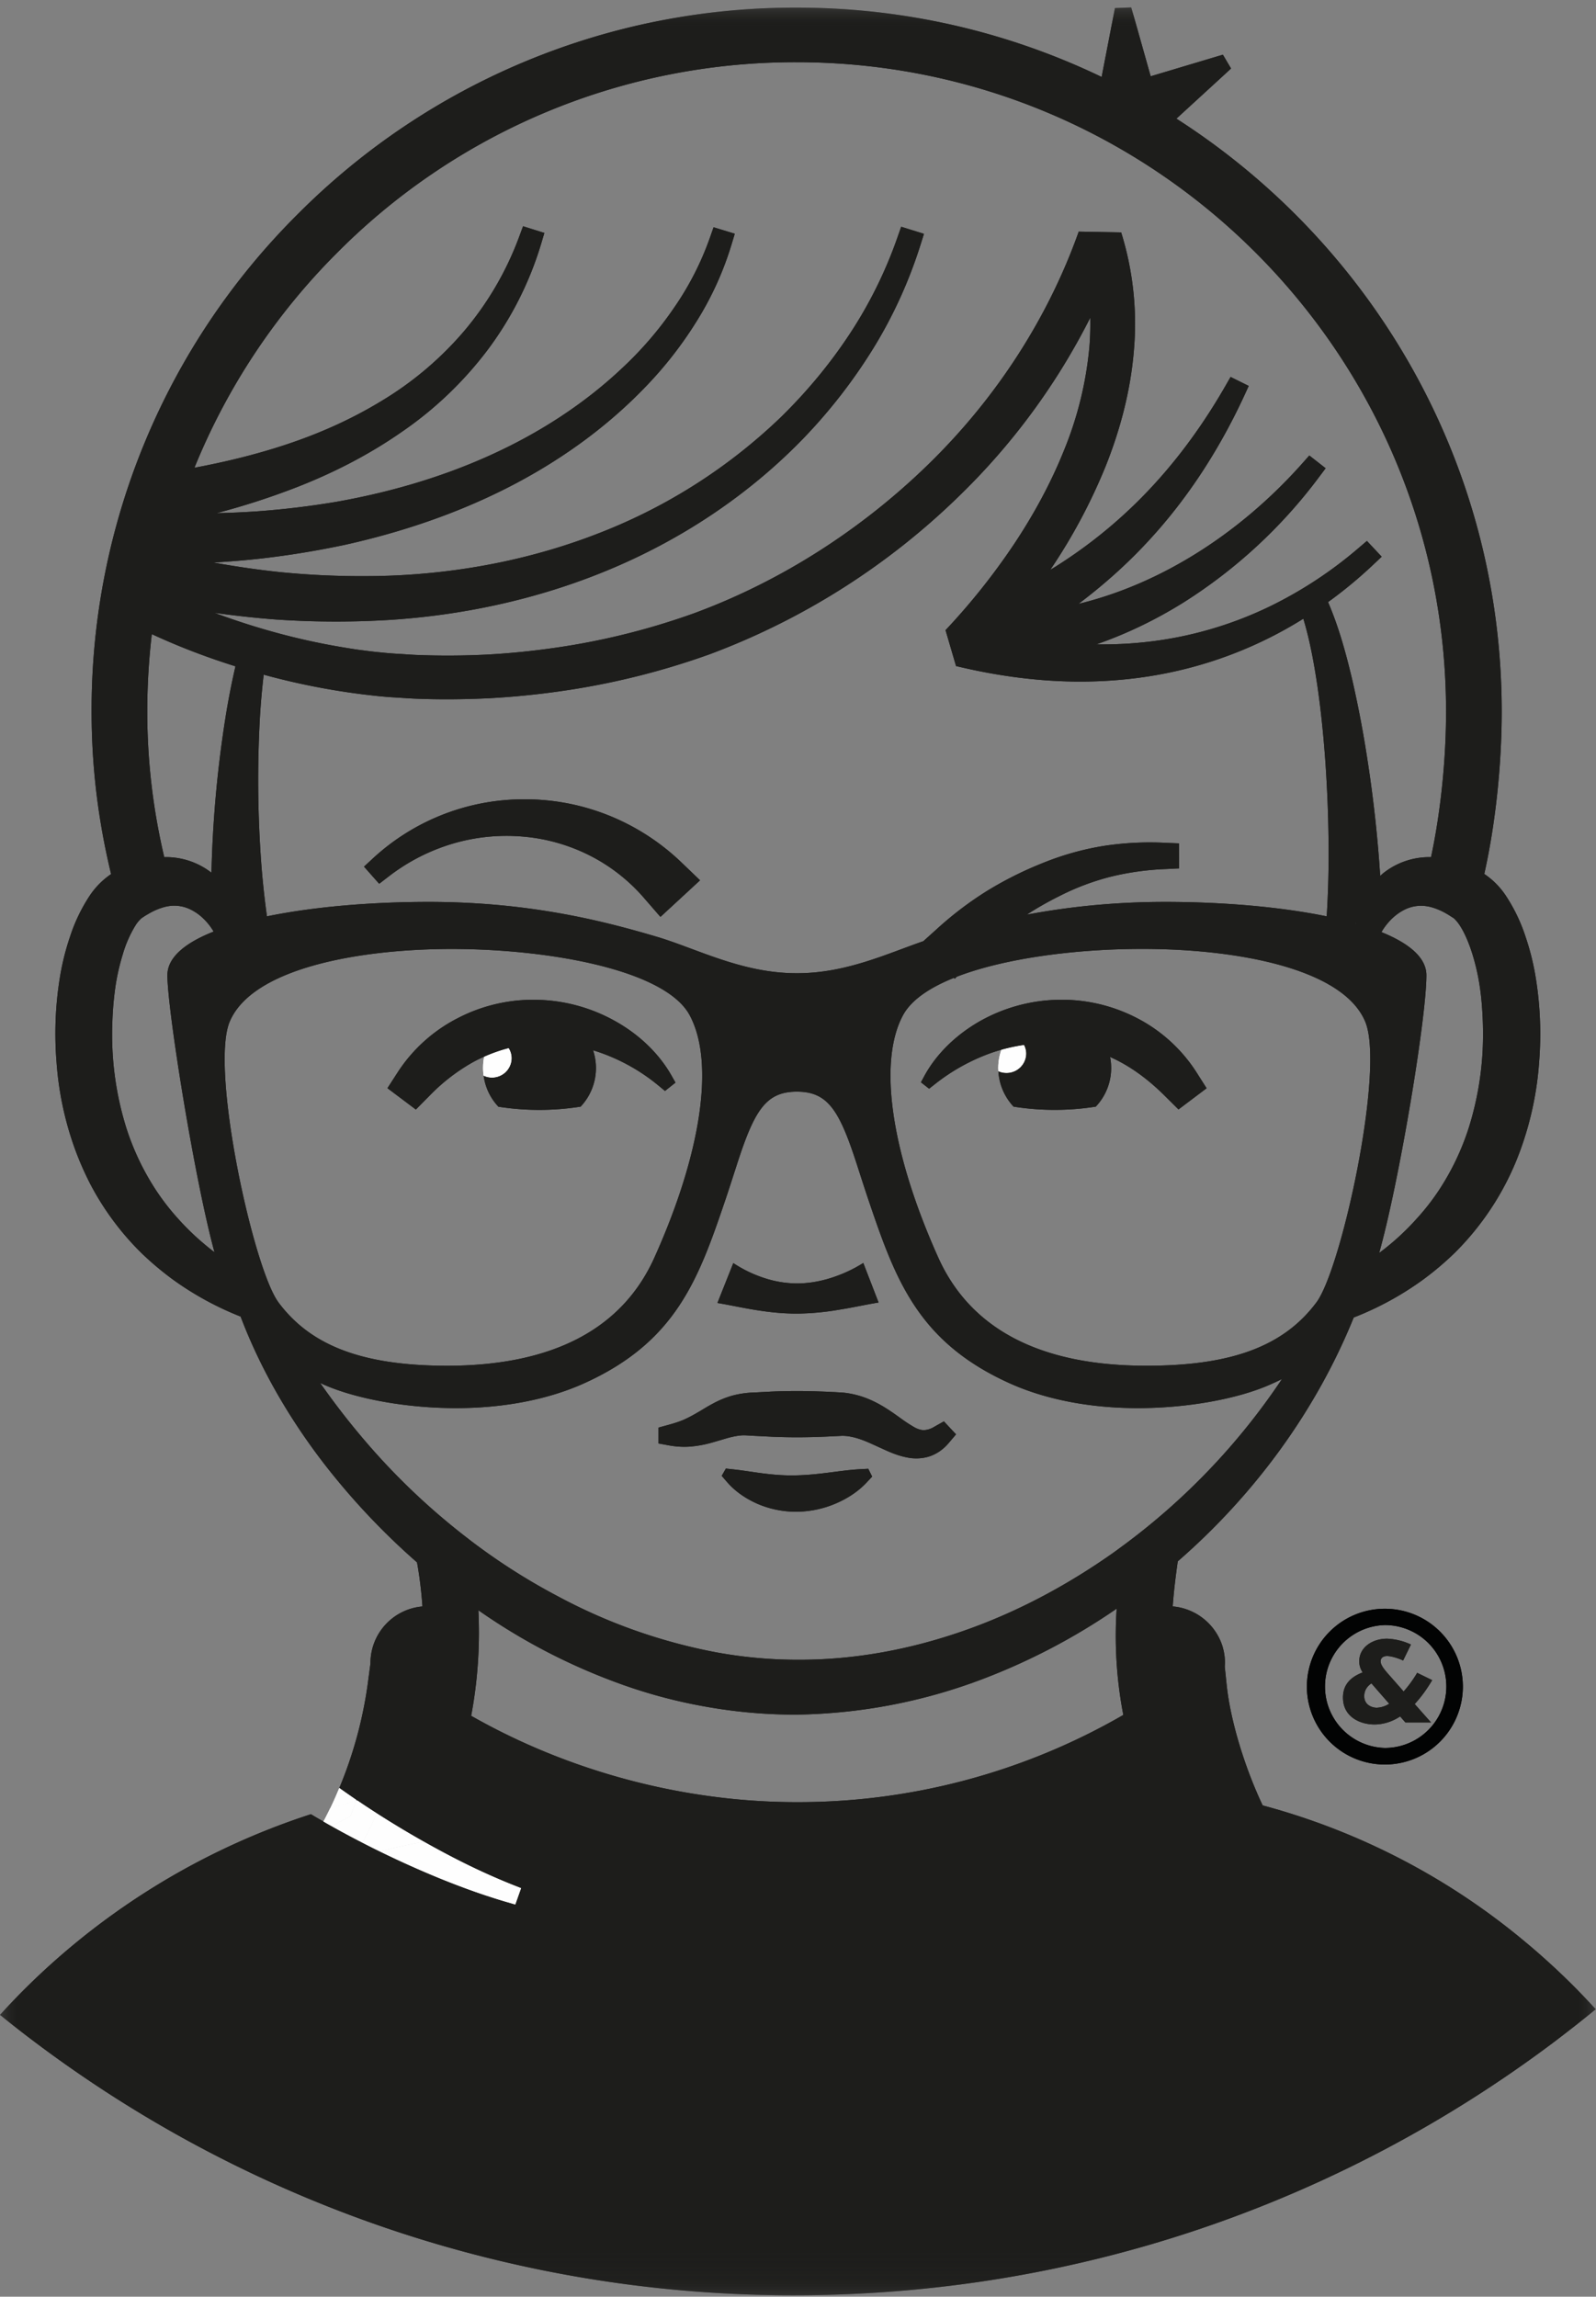 <svg width="41" height="59" xmlns="http://www.w3.org/2000/svg" xmlns:xlink="http://www.w3.org/1999/xlink"><rect width="100%" height="100%" fill="#808080" stroke="none"/><defs><path id="a" d="M0 .037h40.993V58.81H0z"/><path id="c" d="M0 .037h40.993V58.81H0z"/></defs><g fill="none" fill-rule="evenodd"><path d="M35.577 44.903a1.579 1.579 0 010-3.157 1.578 1.578 0 010 3.157m0-3.576a2.003 2.003 0 00-2.004 1.998 2.003 2.003 0 004.007 0 2.003 2.003 0 00-2.003-1.998" fill="#020303"/><path d="M13.145 27.184a.487.487 0 00-.077-.26c-.216.055-.426.13-.63.22a1.47 1.47 0 00-.014.492c.065.03.136.046.212.046.28 0 .509-.223.509-.498m13.218-.118a.487.487 0 00-.056-.223c-.195.028-.39.069-.583.123-.05.148-.08.306-.08.47 0 .03.003.057.004.086a.515.515 0 00.206.043c.28 0 .509-.224.509-.5" fill="#FEFEFE"/><g transform="translate(0 .154)"><mask id="b" fill="#fff"><use xlink:href="#a"/></mask><path d="M9.279 36.745c-.372-.441-.723-.9-1.054-1.372l.094.043c.846.373 2.144.603 3.393.603 1.218 0 2.35-.217 3.27-.627 2.397-1.072 2.966-2.699 3.664-4.757.102-.305.19-.581.27-.828.453-1.412.743-1.917 1.552-1.917h.007c.81 0 1.099.505 1.553 1.917.08.247.168.523.27.828.697 2.058 1.266 3.685 3.664 4.757.92.41 2.051.627 3.27.627 1.248 0 2.547-.23 3.392-.603.108-.047.21-.095.308-.143a17.159 17.159 0 01-4.057 4.26h-.003v.002c-.098.072-.195.145-.294.215-1.19.837-2.484 1.527-3.852 2-1.364.475-2.8.74-4.231.733a11.561 11.561 0 01-2.131-.197 14.138 14.138 0 01-4.052-1.443 15.886 15.886 0 01-2.259-1.449v-.003h-.003a17.434 17.434 0 01-2.771-2.646m-4.054-4.96a6.43 6.43 0 01-.655-.638 6.018 6.018 0 01-.554-.713 6.552 6.552 0 01-.773-1.619 8.03 8.03 0 01-.357-2.7 8.26 8.26 0 01.077-.907c.042-.294.109-.58.195-.86a3.03 3.03 0 01.324-.732.882.882 0 01.154-.183l.031-.021.04-.026a.79.79 0 01.081-.049c.053-.033.106-.06.158-.087.212-.099.403-.15.592-.136a.956.956 0 01.293.067c.1.042.202.101.299.178.136.111.262.254.358.418-.735.291-1.188.665-1.188 1.122 0 .886.694 5.227 1.21 7.116a7.056 7.056 0 01-.285-.23m3.45-25.46a16.573 16.573 0 0111.79-4.881c9.2 0 16.683 7.484 16.683 16.683 0 1.238-.14 2.59-.386 3.738a1.902 1.902 0 00-1.228.413c-.027.022-.052.046-.078.069a33.334 33.334 0 00-.326-2.973 28.107 28.107 0 00-.393-2.07c-.159-.668-.338-1.333-.62-1.991.413-.299.804-.623 1.17-.97l.208-.196-.38-.405-.217.185a10.686 10.686 0 01-2.236 1.477 9.742 9.742 0 01-2.529.834c-.65.119-1.31.17-1.97.161l.021-.007c.78-.272 1.52-.634 2.208-1.062a12.983 12.983 0 003.497-3.234l.166-.221-.42-.328-.183.207c-1.007 1.131-2.207 2.09-3.536 2.773-.665.342-1.36.612-2.074.798l-.136.034c.65-.49 1.257-1.031 1.803-1.625 1.03-1.113 1.84-2.392 2.458-3.73l.112-.244-.466-.231-.134.233c-.713 1.243-1.59 2.382-2.637 3.33-.522.475-1.084.902-1.678 1.28-.06.04-.124.076-.185.114l.018-.026a14.43 14.43 0 001.41-2.647c.372-.934.634-1.924.72-2.944a7.886 7.886 0 00-.325-3.053l-1.09-.02c-.795 2.236-2.126 4.28-3.84 5.956-1.711 1.675-3.788 3.018-6.044 3.849a18.196 18.196 0 01-3.518.879c-.6.087-1.205.15-1.811.182a20.08 20.08 0 01-1.82.008c-.151-.007-.303-.02-.454-.028a8.682 8.682 0 01-.45-.037 9.657 9.657 0 01-.448-.052c-.15-.017-.298-.042-.447-.066a17.325 17.325 0 01-1.773-.384 18.23 18.23 0 01-1.597-.514c.518.072 1.039.13 1.562.17a22.61 22.61 0 002.968.01c1.977-.13 3.942-.573 5.76-1.354 1.818-.78 3.483-1.904 4.844-3.313a13.731 13.731 0 001.792-2.31c.511-.83.915-1.721 1.208-2.647l.092-.292-.585-.182-.102.29a11.24 11.24 0 01-1.22 2.463c-.507.77-1.1 1.483-1.76 2.13a14.063 14.063 0 01-4.65 2.976c-1.727.68-3.58 1.04-5.442 1.106a21.362 21.362 0 01-2.795-.094c-.57-.06-1.136-.144-1.7-.245.408-.025.816-.057 1.223-.103a22.853 22.853 0 002.169-.355c1.43-.319 2.832-.79 4.14-1.452 1.306-.662 2.517-1.517 3.532-2.566a10.043 10.043 0 001.346-1.716 8.18 8.18 0 00.901-1.98l.083-.275-.545-.166-.095.271a7.591 7.591 0 01-.917 1.793 9.206 9.206 0 01-1.323 1.542c-.989.937-2.156 1.687-3.406 2.252-1.251.567-2.585.953-3.943 1.194a21.8 21.8 0 01-2.058.247c-.341.023-.683.038-1.026.045a19 19 0 002.018-.65c.958-.37 1.884-.842 2.732-1.432a9.466 9.466 0 002.224-2.125 8.743 8.743 0 001.364-2.711l.083-.28-.547-.172-.101.273a8.09 8.09 0 01-1.413 2.42 8.62 8.62 0 01-2.145 1.809c-.807.49-1.683.871-2.593 1.16-.715.228-1.448.403-2.19.542a16.653 16.653 0 013.68-5.537m29.4 20.707a7.995 7.995 0 01-.342 1.78 6.533 6.533 0 01-.773 1.617c-.166.249-.35.487-.554.71a6.429 6.429 0 01-.976.894c.517-1.842 1.213-6.023 1.213-7.134 0-.45-.44-.819-1.155-1.108.098-.17.227-.318.367-.431.097-.077.199-.137.299-.178.1-.04.199-.06.293-.066.189-.013.38.037.59.136a2.064 2.064 0 01.238.137l.04.025c.012.008.033.02.032.021.026.022.093.09.153.183.125.19.237.457.323.732.086.278.152.565.194.859.044.295.065.601.076.906.01.306.005.613-.018.917m-14.876-1.108c.21-.388.68-.706 1.305-.957l.024.023.05-.053c1.257-.486 3.107-.714 4.75-.714h.029c2.39 0 5.143.492 5.716 1.872.505 1.22-.608 6.334-1.252 7.204-.838 1.127-2.18 1.631-4.354 1.631h-.029c-2.708 0-4.504-.935-5.334-2.777-1.215-2.703-1.552-5.032-.905-6.23m11.636-2.354l-.038-.01h.039l-.001.01m-17.993.332c-1.27-.373-3.19-.886-5.828-.886-1.472 0-2.957.124-4.156.371a21.567 21.567 0 01-.164-1.618 28.9 28.9 0 01-.016-3.508c.022-.363.054-.724.096-1.082l.027.007a18.097 18.097 0 002.858.537c.162.017.324.032.484.04.161.01.322.022.483.03.645.028 1.29.022 1.934-.009a20.77 20.77 0 001.922-.193 19.371 19.371 0 003.746-.936 18.356 18.356 0 006.455-4.109 17.089 17.089 0 003.325-4.538c.005.256-.002.514-.024.77a9.198 9.198 0 01-.646 2.627c-.34.85-.785 1.667-1.301 2.44a17.098 17.098 0 01-1.747 2.19l.27.922c.937.226 1.9.369 2.869.395.969.026 1.943-.065 2.885-.288a10.524 10.524 0 003.168-1.323c.166.55.274 1.14.361 1.727.097.668.163 1.344.21 2.022.045.677.072 1.356.077 2.033a25.75 25.75 0 01-.048 1.864c-1.2-.247-2.684-.371-4.152-.371-1.377 0-2.557.14-3.552.327.262-.17.535-.326.82-.468a6.326 6.326 0 011.322-.503 7.065 7.065 0 011.427-.2l.344-.017-.004-.643-.344-.014a7.838 7.838 0 00-1.592.08 7.23 7.23 0 00-1.555.436 9.33 9.33 0 00-1.432.715 8.87 8.87 0 00-1.284.972l-.36.324c-.946.327-1.99.823-3.242.823h-.013c-1.423 0-2.576-.64-3.623-.946M7.152 33.3c-.645-.87-1.758-5.984-1.253-7.204.573-1.377 3.315-1.87 5.702-1.872 2.506.001 5.486.535 6.115 1.7.647 1.198.31 3.527-.906 6.23-.828 1.838-2.618 2.773-5.317 2.777-2.166-.002-3.506-.506-4.341-1.63M4.22 21.866a16.235 16.235 0 01-.437-3.74c0-.67.04-1.335.117-1.99.7.325 1.417.597 2.149.827-.093.399-.171.799-.238 1.2a29.854 29.854 0 00-.379 4.102 1.903 1.903 0 00-1.212-.4m8.069 19.346a15.473 15.473 0 003.494 1.836 13.179 13.179 0 002.313.635c.79.143 1.597.216 2.405.21a13.987 13.987 0 004.693-.895 16.235 16.235 0 003.492-1.826 10.73 10.73 0 00.171 2.73 16.698 16.698 0 01-8.393 2.24c-2.911 0-5.861-.794-8.36-2.218.188-.998.224-1.92.185-2.712m26.978 8.592a17.615 17.615 0 00-6.83-3.578c-.468-.99-.828-2.182-.924-3.086l-.05-.48c.002-.034.005-.069.005-.104 0-.139-.021-.273-.059-.4l-.001-.015-.002.001a1.473 1.473 0 00-1.28-1.028c.03-.418.08-.804.13-1.158 1.977-1.72 3.551-3.87 4.52-6.264a7.912 7.912 0 001.756-.954 7.75 7.75 0 00.84-.708 7.16 7.16 0 001.734-2.776 8.257 8.257 0 00.432-2.115 9.03 9.03 0 00-.081-2.144 6.494 6.494 0 00-.264-1.076 4.361 4.361 0 00-.516-1.073 2.003 2.003 0 00-.535-.54l-.012-.008c.285-1.27.448-2.789.448-4.17 0-6.39-3.334-12.014-8.357-15.233l1.2-1.1.204-.188-.21-.355-.267.08-1.588.475L29.136.3 29.06.037l-.418.016-.052.27-.29 1.5A18.028 18.028 0 0020.467.042 18.011 18.011 0 007.653 5.344a17.953 17.953 0 00-5.3 12.783c0 1.407.163 2.77.5 4.169l.001.005-.01.006a2.04 2.04 0 00-.534.54 4.357 4.357 0 00-.515 1.073 6.47 6.47 0 00-.263 1.076 9.019 9.019 0 00-.079 2.143 8.25 8.25 0 00.433 2.112c.119.344.264.68.43 1.005a7.122 7.122 0 001.304 1.766c.264.256.545.492.84.707a7.934 7.934 0 001.721.938c.517 1.362 1.264 2.641 2.162 3.803a18.148 18.148 0 002.37 2.512c.058.322.11.703.139 1.132a1.46 1.46 0 00-1.335 1.442v.021l-.075.563a10.757 10.757 0 01-.725 2.637 24.743 24.743 0 002.172 1.38c.229.128.458.253.69.374.518.268 1.046.518 1.586.732l.222.087-.15.421-.228-.067c-.58-.17-1.147-.376-1.704-.602a24.708 24.708 0 01-1.554-.698l-.09-.044a26.065 26.065 0 01-1.145-.603l-.206-.118c-.08-.046-.16-.09-.239-.138l-.084-.05A18.532 18.532 0 000 51.606a33.392 33.392 0 001.131.873 32.364 32.364 0 0019.276 6.33c7.301 0 14.04-2.407 19.466-6.47.124-.093.247-.188.37-.283.252-.195.503-.392.75-.595a18.453 18.453 0 00-1.725-1.658" fill="#1D1D1B" mask="url(#b)"/></g><path d="M22.096 37.742c-.314.018-.596.063-.866.095-.27.034-.523.057-.774.063-.25.007-.5-.008-.764-.039-.264-.029-.54-.08-.85-.114l-.195-.021-.107.187.126.146c.213.25.487.438.797.574.31.133.659.206 1.006.201.348-.002.688-.078.993-.207.305-.13.58-.307.803-.545l.14-.15-.1-.201-.21.011zm-1.589-3.997a6.787 6.787 0 001.049-.1c.343-.054.676-.129 1.014-.185l-.393-1.016c-.262.167-.538.29-.82.382-.283.09-.572.141-.857.144a2.712 2.712 0 01-.852-.134 3.263 3.263 0 01-.81-.389l-.408 1.025c.34.057.676.133 1.021.186.345.055.699.09 1.056.087M35.374 43.87c-.127 0-.328-.068-.328-.3 0-.154.086-.26.185-.326l.456.523a.631.631 0 01-.313.102zm1.032-.897a3.077 3.077 0 01-.348.479l-.396-.45c-.109-.125-.195-.233-.195-.326 0-.07.051-.134.166-.134.112 0 .31.064.412.115l.201-.411a1.61 1.61 0 00-.613-.15c-.38 0-.715.223-.715.58 0 .112.032.198.086.287-.297.115-.504.304-.504.645 0 .51.46.692.807.692.201 0 .444-.06.661-.207l.137.156h.658l-.421-.475c.15-.16.3-.36.45-.613l-.386-.188zM15.645 20.951a5.768 5.768 0 00-2.155-.418 5.714 5.714 0 00-3.912 1.52l-.227.21.39.44.246-.189a5.022 5.022 0 011.648-.843 4.875 4.875 0 011.813-.179 4.666 4.666 0 011.714.491c.526.268.992.636 1.37 1.071l.434.5 1.018-.94-.478-.459a5.845 5.845 0 00-1.86-1.204m-3.325 6.246l.118-.053c.203-.09.413-.165.63-.22a.489.489 0 01.076.26.504.504 0 01-.72.452c.041.305.177.58.379.794a6.758 6.758 0 002.112-.002 1.443 1.443 0 00.319-1.448 4.887 4.887 0 011.682.908l.166.137.27-.214-.105-.185c-.323-.568-.827-1.045-1.422-1.382a4.29 4.29 0 00-1.993-.559 4.202 4.202 0 00-2.061.464 4.022 4.022 0 00-1.543 1.378l-.276.427.73.549.359-.363a4.882 4.882 0 011.097-.848c.06-.033.12-.065.182-.095m13.189-.165a4.615 4.615 0 01.797-.189.488.488 0 01.056.223.504.504 0 01-.51.498.515.515 0 01-.205-.043c.02.35.165.667.39.907a6.751 6.751 0 002.112 0 1.443 1.443 0 00.367-1.276l.112.052c.472.228.895.552 1.283.936l.363.36.722-.544-.272-.428a3.985 3.985 0 00-1.54-1.386 4.193 4.193 0 00-2.064-.457 4.262 4.262 0 00-1.988.571c-.588.344-1.085.825-1.394 1.397l-.081.15.21.165.135-.106a5.055 5.055 0 011.507-.83m-7.789 10.13a2.9 2.9 0 00.52-.09c.164-.045.315-.092.448-.13.133-.037.25-.059.353-.068.11-.008.175.005.352.012l.457.023c.304.012.608.017.913.01.152-.002.304-.008.456-.014l.41-.02c.196-.002.414.056.667.164.126.055.258.117.407.184.147.067.308.138.505.187.098.023.203.045.32.044a1.1 1.1 0 00.345-.05c.224-.074.388-.213.504-.352l.182-.215-.312-.334-.25.141a.55.55 0 01-.284.085.575.575 0 01-.234-.08 3.62 3.62 0 01-.316-.206c-.116-.083-.244-.177-.386-.266a2.982 2.982 0 00-.475-.251 2.32 2.32 0 00-.58-.154c-.051-.007-.104-.01-.156-.013l-.12-.007-.229-.011c-.153-.005-.306-.012-.459-.014a15.54 15.54 0 00-.918.01l-.458.024a2.44 2.44 0 00-.559.078 2.369 2.369 0 00-.515.211c-.149.078-.273.16-.393.228-.119.07-.232.13-.35.183-.118.05-.243.09-.377.127l-.272.075v.408l.272.05c.172.031.352.044.532.031" fill="#1D1D1B"/><path d="M13.008 48.858l.229.067.149-.42-.222-.088a17.263 17.263 0 01-1.585-.732 21.833 21.833 0 01-.69-.375l-.252.05c-.302.06-.597.126-.887.198.51.25 1.028.483 1.554.698.557.226 1.123.432 1.704.602" fill="#FEFEFE"/><path d="M10.888 47.31a24.43 24.43 0 01-1.21-.728c-.114.26-.237.514-.367.755.116.06.233.12.35.177l.09.044c.288-.072.584-.139.886-.198l.251-.05zm-1.743-1.045l.01-.027a22.897 22.897 0 01-.439-.307c-.073.178-.15.352-.231.521.216-.065.435-.128.66-.187" fill="#FEFEFE"/><path d="M9.002 46.659l.142-.397c-.224.06-.443.122-.66.186a9.452 9.452 0 01-.175.345c.069.04.137.079.206.117l.487-.251z" fill="#FEFEFE"/><path d="M9.18 46.253l-.036.01-.142.396-.487.251c.263.148.529.29.796.427.13-.241.253-.494.368-.755a25.106 25.106 0 01-.498-.329" fill="#FEFEFE"/><path d="M35.577 44.903a1.579 1.579 0 010-3.157 1.578 1.578 0 010 3.157m0-3.576a2.003 2.003 0 00-2.004 1.998 2.003 2.003 0 004.007 0 2.003 2.003 0 00-2.003-1.998" fill="#020303"/><path d="M13.145 27.184a.487.487 0 00-.077-.26c-.216.055-.426.13-.63.22a1.47 1.47 0 00-.014.492c.065.03.136.046.212.046.28 0 .509-.223.509-.498m13.218-.118a.487.487 0 00-.056-.223c-.195.028-.39.069-.583.123-.05.148-.08.306-.08.47 0 .03.003.057.004.086a.515.515 0 00.206.043c.28 0 .509-.224.509-.5" fill="#FEFEFE"/><g transform="translate(0 .154)"><mask id="d" fill="#fff"><use xlink:href="#c"/></mask><path d="M9.279 36.745c-.372-.441-.723-.9-1.054-1.372l.094.043c.846.373 2.144.603 3.393.603 1.218 0 2.35-.217 3.27-.627 2.397-1.072 2.966-2.699 3.664-4.757.102-.305.19-.581.27-.828.453-1.412.743-1.917 1.552-1.917h.007c.81 0 1.099.505 1.553 1.917.08.247.168.523.27.828.697 2.058 1.266 3.685 3.664 4.757.92.41 2.051.627 3.27.627 1.248 0 2.547-.23 3.392-.603.108-.047.21-.095.308-.143a17.159 17.159 0 01-4.057 4.26h-.003v.002c-.098.072-.195.145-.294.215-1.19.837-2.484 1.527-3.852 2-1.364.475-2.8.74-4.231.733a11.561 11.561 0 01-2.131-.197 14.138 14.138 0 01-4.052-1.443 15.886 15.886 0 01-2.259-1.449v-.003h-.003a17.434 17.434 0 01-2.771-2.646m-4.054-4.96a6.43 6.43 0 01-.655-.638 6.018 6.018 0 01-.554-.713 6.552 6.552 0 01-.773-1.619 8.03 8.03 0 01-.357-2.7 8.26 8.26 0 01.077-.907c.042-.294.109-.58.195-.86a3.03 3.03 0 01.324-.732.882.882 0 01.154-.183l.031-.021.04-.026a.79.79 0 01.081-.049c.053-.033.106-.06.158-.087.212-.099.403-.15.592-.136a.956.956 0 01.293.067c.1.042.202.101.299.178.136.111.262.254.358.418-.735.291-1.188.665-1.188 1.122 0 .886.694 5.227 1.21 7.116a7.056 7.056 0 01-.285-.23m3.45-25.46a16.573 16.573 0 0111.79-4.881c9.2 0 16.683 7.484 16.683 16.683 0 1.238-.14 2.59-.386 3.738a1.902 1.902 0 00-1.228.413c-.027.022-.052.046-.078.069a33.334 33.334 0 00-.326-2.973 28.107 28.107 0 00-.393-2.07c-.159-.668-.338-1.333-.62-1.991.413-.299.804-.623 1.17-.97l.208-.196-.38-.405-.217.185a10.686 10.686 0 01-2.236 1.477 9.742 9.742 0 01-2.529.834c-.65.119-1.31.17-1.97.161l.021-.007c.78-.272 1.52-.634 2.208-1.062a12.983 12.983 0 003.497-3.234l.166-.221-.42-.328-.183.207c-1.007 1.131-2.207 2.09-3.536 2.773-.665.342-1.36.612-2.074.798l-.136.034c.65-.49 1.257-1.031 1.803-1.625 1.03-1.113 1.84-2.392 2.458-3.73l.112-.244-.466-.231-.134.233c-.713 1.243-1.59 2.382-2.637 3.33-.522.475-1.084.902-1.678 1.28-.06.04-.124.076-.185.114l.018-.026a14.43 14.43 0 001.41-2.647c.372-.934.634-1.924.72-2.944a7.886 7.886 0 00-.325-3.053l-1.09-.02c-.795 2.236-2.126 4.28-3.84 5.956-1.711 1.675-3.788 3.018-6.044 3.849a18.196 18.196 0 01-3.518.879c-.6.087-1.205.15-1.811.182a20.08 20.08 0 01-1.82.008c-.151-.007-.303-.02-.454-.028a8.682 8.682 0 01-.45-.037 9.657 9.657 0 01-.448-.052c-.15-.017-.298-.042-.447-.066a17.325 17.325 0 01-1.773-.384 18.23 18.23 0 01-1.597-.514c.518.072 1.039.13 1.562.17a22.61 22.61 0 002.968.01c1.977-.13 3.942-.573 5.76-1.354 1.818-.78 3.483-1.904 4.844-3.313a13.731 13.731 0 001.792-2.31c.511-.83.915-1.721 1.208-2.647l.092-.292-.585-.182-.102.29a11.24 11.24 0 01-1.22 2.463c-.507.77-1.1 1.483-1.76 2.13a14.063 14.063 0 01-4.65 2.976c-1.727.68-3.58 1.04-5.442 1.106a21.362 21.362 0 01-2.795-.094c-.57-.06-1.136-.144-1.7-.245.408-.025.816-.057 1.223-.103a22.853 22.853 0 002.169-.355c1.43-.319 2.832-.79 4.14-1.452 1.306-.662 2.517-1.517 3.532-2.566a10.043 10.043 0 001.346-1.716 8.18 8.18 0 00.901-1.98l.083-.275-.545-.166-.095.271a7.591 7.591 0 01-.917 1.793 9.206 9.206 0 01-1.323 1.542c-.989.937-2.156 1.687-3.406 2.252-1.251.567-2.585.953-3.943 1.194a21.8 21.8 0 01-2.058.247c-.341.023-.683.038-1.026.045a19 19 0 002.018-.65c.958-.37 1.884-.842 2.732-1.432a9.466 9.466 0 002.224-2.125 8.743 8.743 0 001.364-2.711l.083-.28-.547-.172-.101.273a8.09 8.09 0 01-1.413 2.42 8.62 8.62 0 01-2.145 1.809c-.807.49-1.683.871-2.593 1.16-.715.228-1.448.403-2.19.542a16.653 16.653 0 013.68-5.537m29.4 20.707a7.995 7.995 0 01-.342 1.78 6.533 6.533 0 01-.773 1.617c-.166.249-.35.487-.554.71a6.429 6.429 0 01-.976.894c.517-1.842 1.213-6.023 1.213-7.134 0-.45-.44-.819-1.155-1.108.098-.17.227-.318.367-.431.097-.077.199-.137.299-.178.1-.04.199-.06.293-.066.189-.013.38.037.59.136a2.064 2.064 0 01.238.137l.04.025c.012.008.033.02.032.021.026.022.093.09.153.183.125.19.237.457.323.732.086.278.152.565.194.859.044.295.065.601.076.906.01.306.005.613-.018.917m-14.876-1.108c.21-.388.68-.706 1.305-.957l.024.023.05-.053c1.257-.486 3.107-.714 4.75-.714h.029c2.39 0 5.143.492 5.716 1.872.505 1.22-.608 6.334-1.252 7.204-.838 1.127-2.18 1.631-4.354 1.631h-.029c-2.708 0-4.504-.935-5.334-2.777-1.215-2.703-1.552-5.032-.905-6.23m11.636-2.354l-.038-.01h.039l-.001.01m-17.993.332c-1.27-.373-3.19-.886-5.828-.886-1.472 0-2.957.124-4.156.371a21.567 21.567 0 01-.164-1.618 28.9 28.9 0 01-.016-3.508c.022-.363.054-.724.096-1.082l.027.007a18.097 18.097 0 002.858.537c.162.017.324.032.484.04.161.01.322.022.483.03.645.028 1.29.022 1.934-.009a20.77 20.77 0 001.922-.193 19.371 19.371 0 003.746-.936 18.356 18.356 0 006.455-4.109 17.089 17.089 0 003.325-4.538c.005.256-.002.514-.024.77a9.198 9.198 0 01-.646 2.627c-.34.85-.785 1.667-1.301 2.44a17.098 17.098 0 01-1.747 2.19l.27.922c.937.226 1.9.369 2.869.395.969.026 1.943-.065 2.885-.288a10.524 10.524 0 003.168-1.323c.166.55.274 1.14.361 1.727.097.668.163 1.344.21 2.022.045.677.072 1.356.077 2.033a25.75 25.75 0 01-.048 1.864c-1.2-.247-2.684-.371-4.152-.371-1.377 0-2.557.14-3.552.327.262-.17.535-.326.82-.468a6.326 6.326 0 011.322-.503 7.065 7.065 0 011.427-.2l.344-.017-.004-.643-.344-.014a7.838 7.838 0 00-1.592.08 7.23 7.23 0 00-1.555.436 9.33 9.33 0 00-1.432.715 8.87 8.87 0 00-1.284.972l-.36.324c-.946.327-1.99.823-3.242.823h-.013c-1.423 0-2.576-.64-3.623-.946M7.152 33.3c-.645-.87-1.758-5.984-1.253-7.204.573-1.377 3.315-1.87 5.702-1.872 2.506.001 5.486.535 6.115 1.7.647 1.198.31 3.527-.906 6.23-.828 1.838-2.618 2.773-5.317 2.777-2.166-.002-3.506-.506-4.341-1.63M4.22 21.866a16.235 16.235 0 01-.437-3.74c0-.67.04-1.335.117-1.99.7.325 1.417.597 2.149.827-.093.399-.171.799-.238 1.2a29.854 29.854 0 00-.379 4.102 1.903 1.903 0 00-1.212-.4m8.069 19.346a15.473 15.473 0 003.494 1.836 13.179 13.179 0 002.313.635c.79.143 1.597.216 2.405.21a13.987 13.987 0 004.693-.895 16.235 16.235 0 003.492-1.826 10.73 10.73 0 00.171 2.73 16.698 16.698 0 01-8.393 2.24c-2.911 0-5.861-.794-8.36-2.218.188-.998.224-1.92.185-2.712m26.978 8.592a17.615 17.615 0 00-6.83-3.578c-.468-.99-.828-2.182-.924-3.086l-.05-.48c.002-.034.005-.069.005-.104 0-.139-.021-.273-.059-.4l-.001-.015-.002.001a1.473 1.473 0 00-1.28-1.028c.03-.418.08-.804.13-1.158 1.977-1.72 3.551-3.87 4.52-6.264a7.912 7.912 0 001.756-.954 7.75 7.75 0 00.84-.708 7.16 7.16 0 001.734-2.776 8.257 8.257 0 00.432-2.115 9.03 9.03 0 00-.081-2.144 6.494 6.494 0 00-.264-1.076 4.361 4.361 0 00-.516-1.073 2.003 2.003 0 00-.535-.54l-.012-.008c.285-1.27.448-2.789.448-4.17 0-6.39-3.334-12.014-8.357-15.233l1.2-1.1.204-.188-.21-.355-.267.08-1.588.475L29.136.3 29.06.037l-.418.016-.052.27-.29 1.5A18.028 18.028 0 0020.467.042 18.011 18.011 0 007.653 5.344a17.953 17.953 0 00-5.3 12.783c0 1.407.163 2.77.5 4.169l.001.005-.01.006a2.04 2.04 0 00-.534.54 4.357 4.357 0 00-.515 1.073 6.47 6.47 0 00-.263 1.076 9.019 9.019 0 00-.079 2.143 8.25 8.25 0 00.433 2.112c.119.344.264.68.43 1.005a7.122 7.122 0 001.304 1.766c.264.256.545.492.84.707a7.934 7.934 0 001.721.938c.517 1.362 1.264 2.641 2.162 3.803a18.148 18.148 0 002.37 2.512c.058.322.11.703.139 1.132a1.46 1.46 0 00-1.335 1.442v.021l-.075.563a10.757 10.757 0 01-.725 2.637 24.743 24.743 0 002.172 1.38c.229.128.458.253.69.374.518.268 1.046.518 1.586.732l.222.087-.15.421-.228-.067c-.58-.17-1.147-.376-1.704-.602a24.708 24.708 0 01-1.554-.698l-.09-.044a26.065 26.065 0 01-1.145-.603l-.206-.118c-.08-.046-.16-.09-.239-.138l-.084-.05A18.532 18.532 0 000 51.606a33.392 33.392 0 001.131.873 32.364 32.364 0 0019.276 6.33c7.301 0 14.04-2.407 19.466-6.47.124-.093.247-.188.37-.283.252-.195.503-.392.75-.595a18.453 18.453 0 00-1.725-1.658" fill="#1D1D1B" mask="url(#d)"/></g><path d="M22.096 37.742c-.314.018-.596.063-.866.095-.27.034-.523.057-.774.063-.25.007-.5-.008-.764-.039-.264-.029-.54-.08-.85-.114l-.195-.021-.107.187.126.146c.213.25.487.438.797.574.31.133.659.206 1.006.201.348-.002.688-.078.993-.207.305-.13.58-.307.803-.545l.14-.15-.1-.201-.21.011zm-1.589-3.997a6.787 6.787 0 001.049-.1c.343-.054.676-.129 1.014-.185l-.393-1.016c-.262.167-.538.29-.82.382-.283.09-.572.141-.857.144a2.712 2.712 0 01-.852-.134 3.263 3.263 0 01-.81-.389l-.408 1.025c.34.057.676.133 1.021.186.345.055.699.09 1.056.087M35.374 43.87c-.127 0-.328-.068-.328-.3 0-.154.086-.26.185-.326l.456.523a.631.631 0 01-.313.102zm1.032-.897a3.077 3.077 0 01-.348.479l-.396-.45c-.109-.125-.195-.233-.195-.326 0-.07.051-.134.166-.134.112 0 .31.064.412.115l.201-.411a1.61 1.61 0 00-.613-.15c-.38 0-.715.223-.715.58 0 .112.032.198.086.287-.297.115-.504.304-.504.645 0 .51.46.692.807.692.201 0 .444-.06.661-.207l.137.156h.658l-.421-.475c.15-.16.3-.36.45-.613l-.386-.188zM15.645 20.951a5.768 5.768 0 00-2.155-.418 5.714 5.714 0 00-3.912 1.52l-.227.21.39.44.246-.189a5.022 5.022 0 011.648-.843 4.875 4.875 0 011.813-.179 4.666 4.666 0 011.714.491c.526.268.992.636 1.37 1.071l.434.5 1.018-.94-.478-.459a5.845 5.845 0 00-1.86-1.204m-3.325 6.246l.118-.053c.203-.09.413-.165.63-.22a.489.489 0 01.076.26.504.504 0 01-.72.452c.041.305.177.58.379.794a6.758 6.758 0 002.112-.002 1.443 1.443 0 00.319-1.448 4.887 4.887 0 011.682.908l.166.137.27-.214-.105-.185c-.323-.568-.827-1.045-1.422-1.382a4.29 4.29 0 00-1.993-.559 4.202 4.202 0 00-2.061.464 4.022 4.022 0 00-1.543 1.378l-.276.427.73.549.359-.363a4.882 4.882 0 011.097-.848c.06-.033.12-.065.182-.095m13.189-.165a4.615 4.615 0 01.797-.189.488.488 0 01.056.223.504.504 0 01-.51.498.515.515 0 01-.205-.043c.02.35.165.667.39.907a6.751 6.751 0 002.112 0 1.443 1.443 0 00.367-1.276l.112.052c.472.228.895.552 1.283.936l.363.36.722-.544-.272-.428a3.985 3.985 0 00-1.54-1.386 4.193 4.193 0 00-2.064-.457 4.262 4.262 0 00-1.988.571c-.588.344-1.085.825-1.394 1.397l-.081.15.21.165.135-.106a5.055 5.055 0 011.507-.83m-7.789 10.13a2.9 2.9 0 00.52-.09c.164-.045.315-.092.448-.13.133-.037.25-.059.353-.068.11-.008.175.005.352.012l.457.023c.304.012.608.017.913.01.152-.002.304-.008.456-.014l.41-.02c.196-.002.414.056.667.164.126.055.258.117.407.184.147.067.308.138.505.187.098.023.203.045.32.044a1.1 1.1 0 00.345-.05c.224-.074.388-.213.504-.352l.182-.215-.312-.334-.25.141a.55.55 0 01-.284.085.575.575 0 01-.234-.08 3.62 3.62 0 01-.316-.206c-.116-.083-.244-.177-.386-.266a2.982 2.982 0 00-.475-.251 2.32 2.32 0 00-.58-.154c-.051-.007-.104-.01-.156-.013l-.12-.007-.229-.011c-.153-.005-.306-.012-.459-.014a15.54 15.54 0 00-.918.01l-.458.024a2.44 2.44 0 00-.559.078 2.369 2.369 0 00-.515.211c-.149.078-.273.16-.393.228-.119.07-.232.13-.35.183-.118.05-.243.09-.377.127l-.272.075v.408l.272.05c.172.031.352.044.532.031" fill="#1D1D1B"/><path d="M13.008 48.858l.229.067.149-.42-.222-.088a17.263 17.263 0 01-1.585-.732 21.833 21.833 0 01-.69-.375l-.252.05c-.302.06-.597.126-.887.198.51.25 1.028.483 1.554.698.557.226 1.123.432 1.704.602" fill="#FEFEFE"/><path d="M10.888 47.31a24.43 24.43 0 01-1.21-.728c-.114.26-.237.514-.367.755.116.06.233.12.35.177l.09.044c.288-.072.584-.139.886-.198l.251-.05zm-1.743-1.045l.01-.027a22.897 22.897 0 01-.439-.307c-.073.178-.15.352-.231.521.216-.065.435-.128.66-.187" fill="#FEFEFE"/><path d="M9.002 46.659l.142-.397c-.224.06-.443.122-.66.186a9.452 9.452 0 01-.175.345c.069.04.137.079.206.117l.487-.251z" fill="#FEFEFE"/><path d="M9.18 46.253l-.036.01-.142.396-.487.251c.263.148.529.29.796.427.13-.241.253-.494.368-.755a25.106 25.106 0 01-.498-.329" fill="#FEFEFE"/></g></svg>